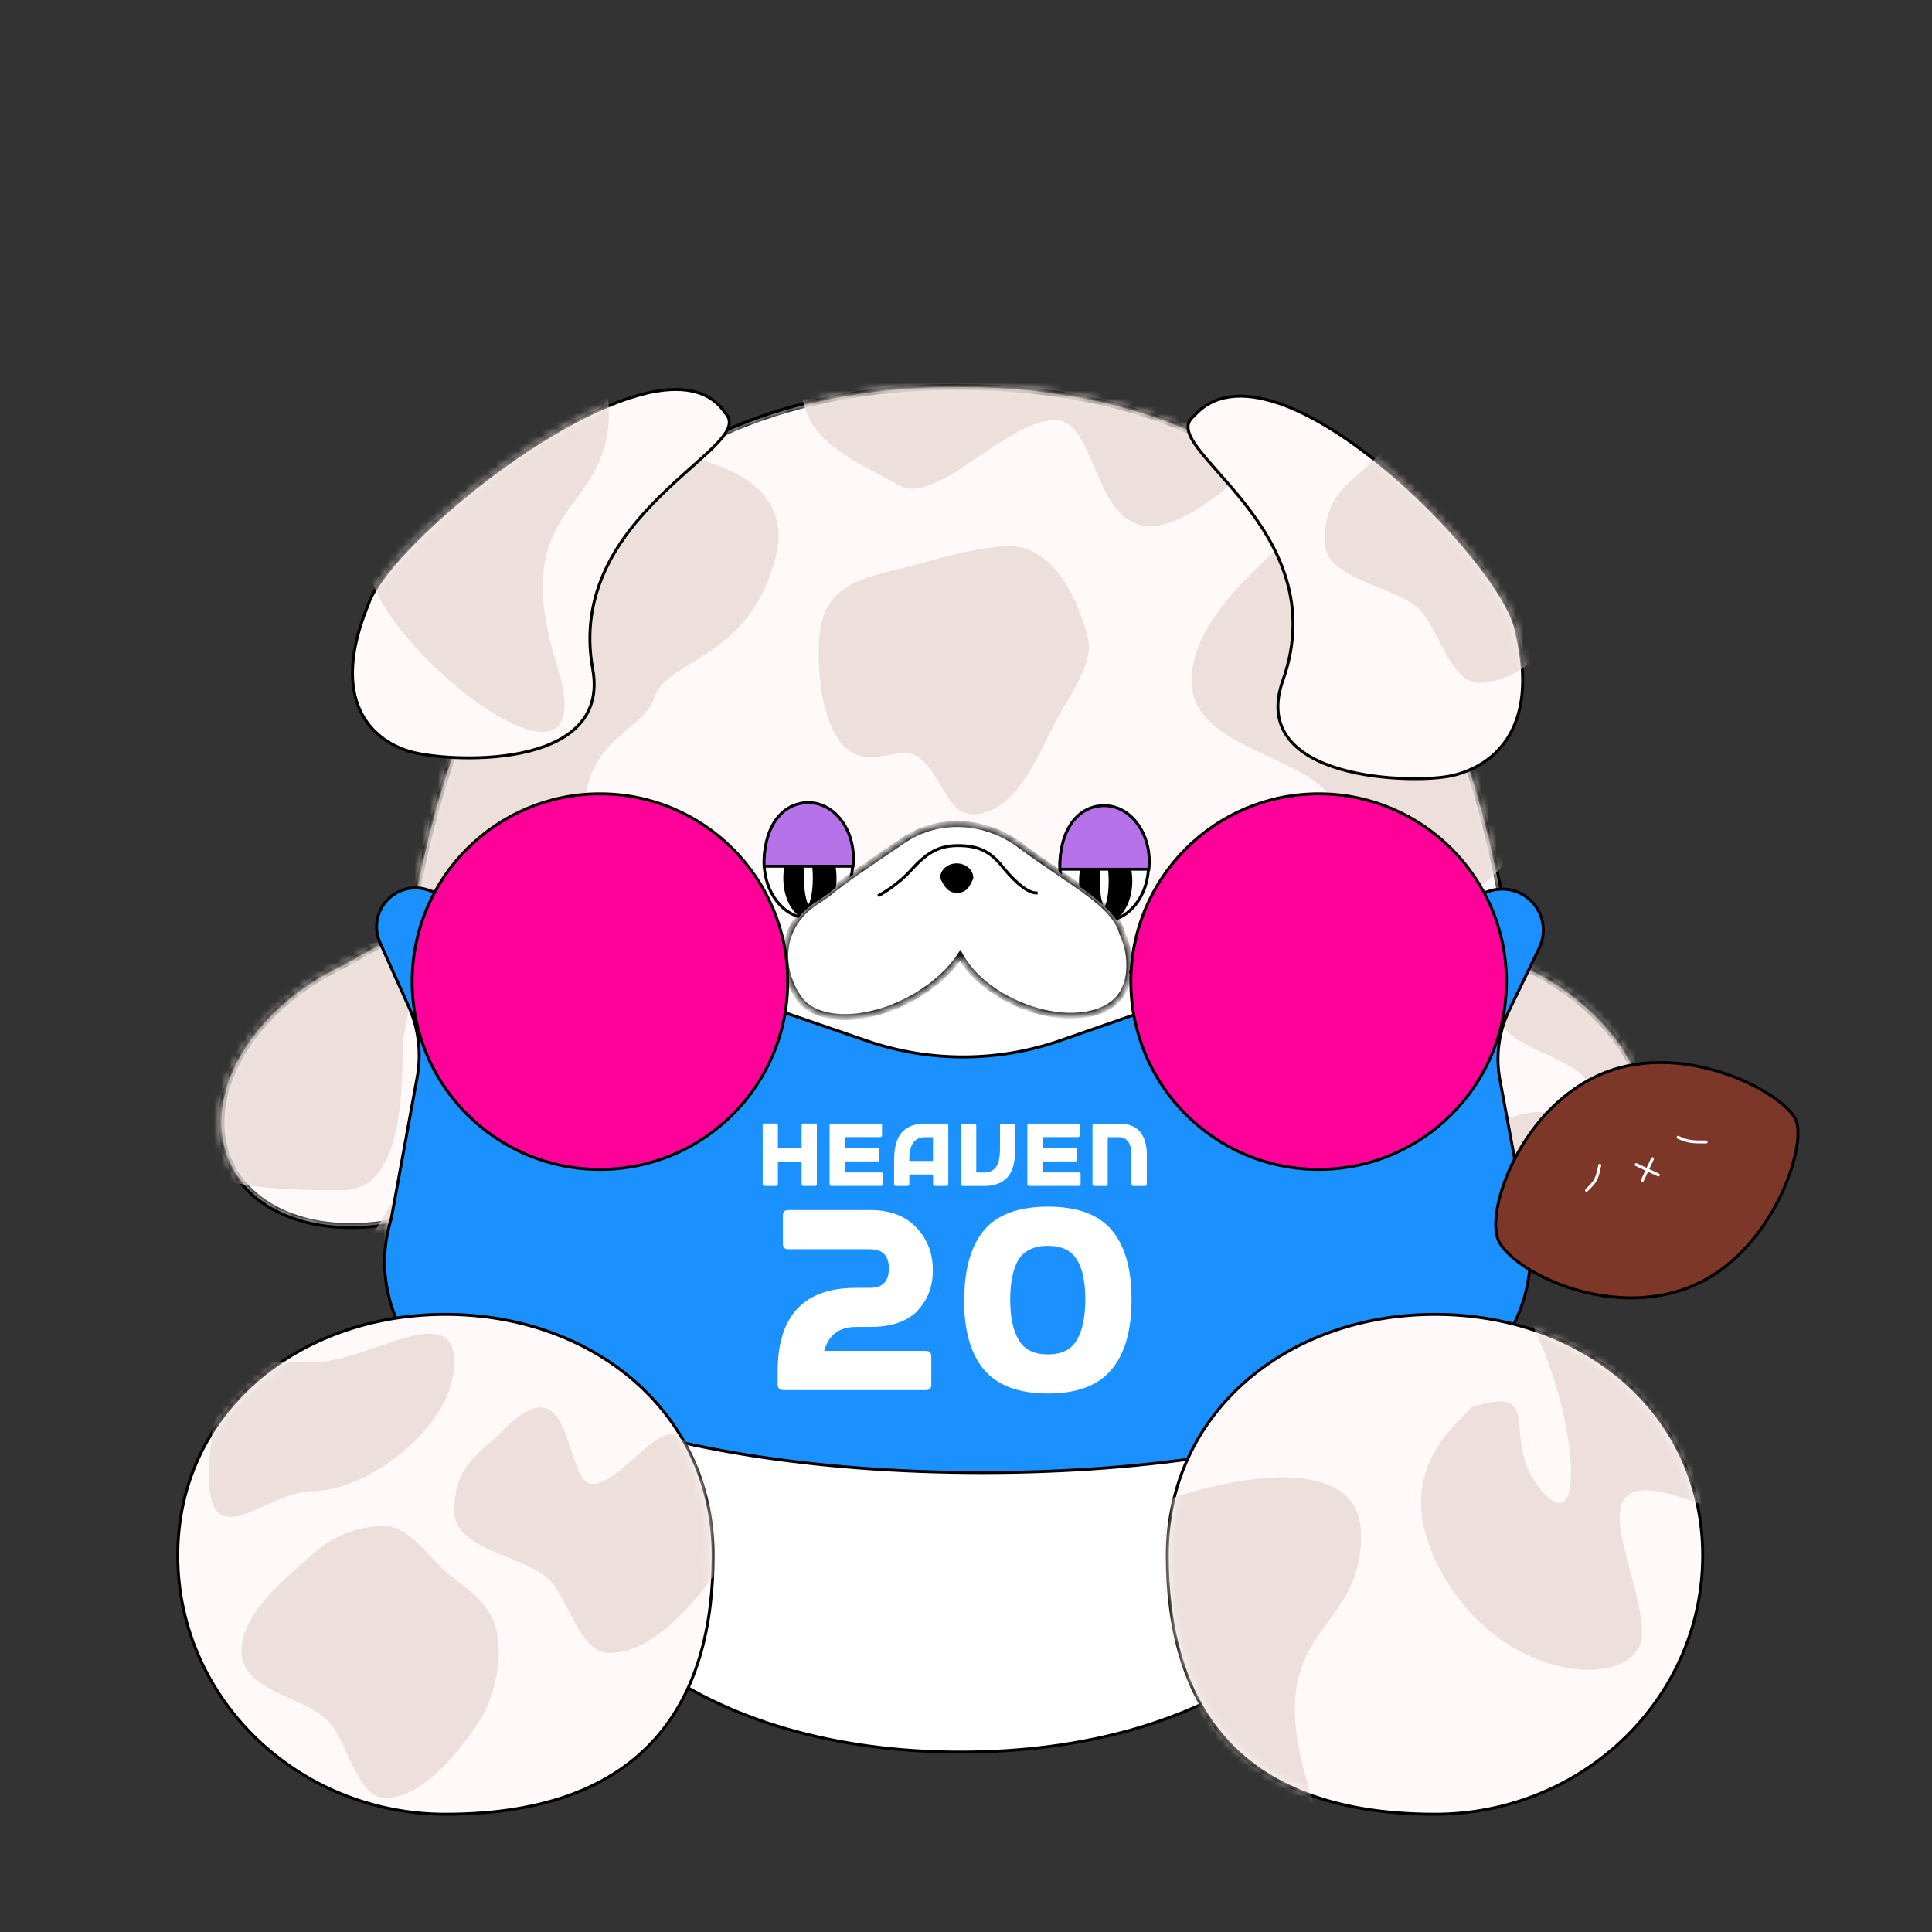 <svg viewBox="0 0 250 250" xmlns:xlink="http://www.w3.org/1999/xlink" xmlns="http://www.w3.org/2000/svg" id="PHOTOS"><rect x="0" y="0" width="250" height="250" fill="#333333" stroke="none"/><defs><style>.cls-1{mask:url(#mask);}.cls-2{fill:#f09;}.cls-2,.cls-3,.cls-4,.cls-5,.cls-6,.cls-7,.cls-8,.cls-9,.cls-10{stroke-width:.38px;}.cls-2,.cls-3,.cls-5,.cls-6,.cls-11,.cls-7,.cls-8,.cls-9,.cls-10{stroke:#000;}.cls-12{fill:#ecdfdc;}.cls-3,.cls-4{fill:none;}.cls-13{mask:url(#mask-2);}.cls-14{mask:url(#mask-3);}.cls-15{mask:url(#mask-4);}.cls-16{mask:url(#mask-5);}.cls-17{mask:url(#mask-7);}.cls-18{mask:url(#mask-6);}.cls-19{mask:url(#mask-1);}.cls-4{stroke:#fff;stroke-linecap:round;}.cls-5{fill:#1a91ff;stroke-miterlimit:10;}.cls-6{fill:#7d3728;}.cls-20,.cls-9{fill:#fff;}.cls-11{stroke-width:.38px;}.cls-11,.cls-7,.cls-21{fill:#fffaf9;}.cls-10{fill:#b672e9;}</style><mask maskUnits="userSpaceOnUse" height="178" width="186" y="49.09" x="27.66" id="mask"><g id="path-1-outside-1_4247_7498"><rect height="178" width="186" y="49.09" x="27.66" class="cls-20"></rect><path d="M123.94,50.09c50.87,0,66.79,38.62,71.56,74.13.66.37,1.32.73,1.97,1.09,12,5.71,18.49,17.16,14.48,25.59-2.38,5.01-7.93,7.82-14.57,8.07-1.35,37.41-35.74,67.37-73.44,67.37s-72.56-30.37-73.47-68.14c-9.17,1.65-17.55-1.15-20.63-7.63-4.01-8.42,2.48-19.88,14.48-25.59,2.87-1.57,5.85-3.27,8.78-4.82,5.61-34.33,22.46-70.07,70.84-70.07Z"></path></g></mask><mask maskUnits="userSpaceOnUse" height="177.02" width="185.25" y="49.71" x="28.27" id="mask-1"><g id="path-3-inside-2_4247_7498"><path d="M123.94,50.09c50.87,0,66.8,38.62,71.56,74.13.66.37,1.32.73,1.97,1.09,12,5.71,18.49,17.16,14.48,25.59-2.38,5.01-7.94,7.82-14.57,8.07-1.35,37.41-35.74,67.37-73.44,67.37s-72.56-30.37-73.47-68.14c-9.17,1.65-17.55-1.15-20.63-7.63-4.01-8.42,2.48-19.88,14.48-25.59,2.87-1.57,5.85-3.27,8.78-4.82,5.61-34.33,22.46-70.07,70.84-70.07Z" class="cls-20"></path></g></mask><mask maskUnits="userSpaceOnUse" height="177.02" width="185.25" y="49.71" x="28.27" id="mask-3"><g id="path-3-inside-2_4247_7498-2"><path d="M123.94,50.09c50.87,0,66.8,38.62,71.56,74.13.66.37,1.32.73,1.97,1.09,12,5.71,18.49,17.16,14.48,25.59-2.38,5.01-7.94,7.82-14.57,8.07-1.35,37.41-35.74,67.37-73.44,67.37s-72.56-30.37-73.47-68.14c-9.17,1.65-17.55-1.15-20.63-7.63-4.01-8.42,2.48-19.88,14.48-25.59,2.87-1.57,5.85-3.27,8.78-4.82,5.61-34.33,22.46-70.07,70.84-70.07Z" class="cls-20"></path></g></mask><mask maskUnits="userSpaceOnUse" height="202.66" width="209.74" y="24.06" x="17.15" id="mask-2"><g id="mask0_4247_7498-2"><path d="M123.94,50.09c50.87,0,66.8,38.62,71.56,74.13.66.37,1.32.73,1.97,1.09,12,5.71,18.49,17.16,14.48,25.59-2.38,5.01-7.94,7.82-14.57,8.07-1.35,37.41-35.74,67.37-73.44,67.37s-72.56-30.37-73.47-68.14c-9.17,1.65-17.55-1.15-20.63-7.63-4.01-8.42,2.48-19.88,14.48-25.59,2.87-1.57,5.85-3.27,8.78-4.82,5.61-34.33,22.46-70.07,70.84-70.07Z" class="cls-21"></path><g class="cls-14"><path d="M123.94,50.09v-.38h0v.38ZM195.5,124.22l-.38.05.03.19.17.09.19-.33ZM197.47,125.31l-.18.33h.01s0,.01,0,.01l.16-.35ZM211.95,150.9l.35.16h0l-.35-.16ZM197.38,158.97v-.38s-.37.01-.37.01v.35s.37.01.37.01ZM123.94,226.34v.38h0v-.38ZM50.47,158.2h.38s-.01-.46-.01-.46l-.44.08.07.38ZM29.84,150.58l-.35.16h0l.35-.16ZM44.32,124.99l.16.35h0s0-.01,0-.01l-.18-.34ZM53.1,120.16l.18.34.17-.09.03-.19-.38-.06ZM123.94,50.09v.38c25.32,0,41.91,9.61,52.77,23.6,10.88,14.02,16.03,32.47,18.41,50.2l.38-.05.38-.05c-2.39-17.78-7.57-36.39-18.57-50.56-11.01-14.19-27.82-23.9-53.37-23.9v.38ZM195.5,124.22l-.19.33c.66.37,1.32.74,1.97,1.09l.18-.33.18-.34c-.65-.36-1.31-.72-1.97-1.09l-.18.34ZM197.47,125.31l-.16.35c5.94,2.82,10.5,7.06,13.07,11.62,2.58,4.56,3.16,9.39,1.22,13.46l.35.16.35.16c2.07-4.35,1.41-9.46-1.25-14.16-2.66-4.71-7.35-9.05-13.41-11.93l-.17.35ZM211.95,150.9l-.35-.16c-2.3,4.84-7.69,7.6-14.24,7.85v.38s.03.38.03.38c6.72-.26,12.44-3.11,14.9-8.29l-.35-.16ZM197.38,158.97h-.38c-1.35,37.17-35.54,66.99-73.06,66.99v.77c37.89,0,72.46-30.1,73.83-67.74h-.38ZM123.94,226.34v-.38c-37.78,0-72.18-30.23-73.08-67.77h-.38s-.38.02-.38.02c.91,38,35.7,68.52,73.85,68.52v-.38ZM50.47,158.2l-.07-.38c-9.09,1.63-17.25-1.16-20.22-7.41l-.35.16-.35.16c3.19,6.7,11.8,9.5,21.05,7.84l-.07-.38ZM29.84,150.58l.35-.16c-1.93-4.07-1.35-8.9,1.22-13.46,2.58-4.55,7.14-8.79,13.07-11.62l-.16-.35-.16-.35c-6.06,2.88-10.75,7.22-13.41,11.93-2.66,4.71-3.32,9.81-1.25,14.16l.35-.16ZM44.32,124.99l.18.34c2.88-1.58,5.85-3.27,8.77-4.82l-.18-.34-.18-.34c-2.93,1.56-5.92,3.26-8.78,4.83l.18.33ZM53.1,120.16l.38.06c2.8-17.13,8.4-34.57,19.3-47.73,10.89-13.14,27.08-22.03,51.17-22.03v-.77c-24.3,0-40.72,8.98-51.76,22.3-11.02,13.3-16.65,30.9-19.46,48.09l.38.06Z"></path></g></g></mask><mask maskUnits="userSpaceOnUse" height="64.3" width="71.57" y="170.27" x="23.19" id="mask-4"><g id="mask1_4247_7498"><path d="M57.64,170.46c18.94,0,34.26,12.55,34.26,30.81,0,9.17-2.05,17.44-7.34,23.42-5.29,5.97-13.84,9.69-26.91,9.69-18.92,0-34.25-14.83-34.25-33.11s15.31-30.81,34.25-30.81Z" class="cls-11"></path></g></mask><mask maskUnits="userSpaceOnUse" height="77.04" width="87.37" y="162.96" x="144.71" id="mask-5"><g id="mask2_4247_7498"><path d="M185.69,170.46c-18.94,0-34.26,12.55-34.26,30.81,0,9.17,2.05,17.44,7.34,23.42,5.29,5.97,13.84,9.69,26.91,9.69,18.92,0,34.25-14.83,34.25-33.11s-15.31-30.81-34.25-30.81Z" class="cls-11"></path></g></mask><mask maskUnits="userSpaceOnUse" height="25.73" width="45.3" y="106.25" x="101.23" id="mask-6"><g id="path-33-inside-4_4247_7498"><path d="M116.88,108.75c4.54-3.1,10.62-2.7,15.05.57,7.1,5.25,12.25,7.6,13.33,11.49,1.27,2.85,1.14,5.93-.11,7.86-2.2,3.39-8.71,3.72-14.54.73-2.97-1.52-5.18-3.61-6.35-5.74-1.22,1.86-3.15,3.69-5.63,5.16-5.91,3.52-12.68,3.73-15.14.48-2.45-3.26-3.32-9.38,2.59-12.9.34-.24.68-.47,1.01-.69,2.25-1.89,5.51-4.02,9.8-6.95Z" class="cls-20"></path></g></mask><mask maskUnits="userSpaceOnUse" height="54.9" width="161.75" y="45.88" x="45.63" id="mask-7"><g id="mask3_4247_7498"><path d="M93.69,53.55c-7.97-12.02-42.93,15.88-45.81,24.66-5.16,12.51.46,17.36,5.09,18.8,4.63,1.44,25.91,2.65,23.54-10.4-3.68-20.3,21.48-28.94,17.18-33.06Z" class="cls-11"></path><path d="M154.62,53.95c9.92-11.35,40.01,19.01,41.42,27.95,3.05,12.82-3.34,17.22-8.18,18.3-4.84,1.08-26.19.68-21.66-12.1,7.04-19.9-16.53-30.37-11.57-34.15Z" class="cls-11"></path></g></mask></defs><path d="M123.94,50.09c50.87,0,66.79,38.62,71.56,74.13.66.37,1.32.73,1.97,1.09,12,5.71,18.49,17.16,14.48,25.59-2.38,5.01-7.93,7.82-14.57,8.07-1.35,37.41-35.74,67.37-73.44,67.37s-72.56-30.37-73.47-68.14c-9.17,1.65-17.55-1.15-20.63-7.63-4.01-8.42,2.48-19.88,14.48-25.59,2.87-1.57,5.85-3.27,8.78-4.82,5.61-34.33,22.46-70.07,70.84-70.07Z" class="cls-21"></path><g class="cls-1"><path d="M123.94,50.09v-.38.38ZM195.5,124.22l-.38.05.03.19.17.09.19-.33ZM197.47,125.31l-.18.33h0s.01.01.01.01l.16-.35ZM211.95,150.9l.35.16h0l-.35-.16ZM197.38,158.97v-.38s-.37.01-.37.01v.35s.37.01.37.01ZM123.94,226.34v.38-.38ZM50.47,158.2h.38s-.01-.46-.01-.46l-.44.08.07.38ZM29.84,150.58l-.35.16h0l.35-.16ZM44.32,124.99l.16.35h0s0-.01,0-.01l-.18-.34ZM53.1,120.16l.18.34.17-.09.03-.19-.38-.06ZM123.94,50.09v.38c25.32,0,41.91,9.61,52.77,23.6,10.88,14.02,16.03,32.47,18.41,50.2l.38-.05.38-.05c-2.39-17.78-7.57-36.39-18.57-50.56-11.01-14.19-27.82-23.9-53.37-23.9v.38ZM195.5,124.22l-.19.33c.66.37,1.32.74,1.97,1.09l.18-.33.18-.34c-.65-.36-1.31-.72-1.97-1.09l-.19.34ZM197.47,125.31l-.16.35c5.94,2.82,10.5,7.06,13.07,11.62,2.58,4.56,3.16,9.39,1.23,13.46l.35.16.35.16c2.07-4.35,1.41-9.46-1.25-14.16-2.66-4.71-7.35-9.05-13.41-11.93l-.16.35ZM211.95,150.9l-.35-.16c-2.3,4.84-7.69,7.6-14.24,7.85v.38s.03.38.03.38c6.72-.26,12.44-3.11,14.9-8.29l-.35-.16ZM197.38,158.97h-.38c-1.34,37.17-35.54,66.99-73.06,66.99v.77c37.89,0,72.46-30.1,73.82-67.74h-.38ZM123.94,226.34v-.38c-37.78,0-72.19-30.23-73.09-67.77h-.38s-.38.02-.38.02c.91,38,35.7,68.52,73.85,68.52v-.38ZM50.47,158.2l-.07-.38c-9.09,1.63-17.24-1.16-20.22-7.41l-.35.16-.35.16c3.19,6.7,11.8,9.5,21.04,7.84l-.07-.38ZM29.84,150.58l.35-.16c-1.93-4.07-1.35-8.9,1.22-13.46,2.58-4.55,7.14-8.79,13.07-11.62l-.16-.35-.16-.35c-6.06,2.88-10.75,7.22-13.41,11.93-2.66,4.71-3.32,9.81-1.25,14.16l.35-.16ZM44.32,124.99l.18.34c2.88-1.58,5.85-3.27,8.77-4.82l-.18-.34-.18-.34c-2.93,1.56-5.92,3.26-8.78,4.83l.18.33ZM53.1,120.16l.38.06c2.8-17.13,8.4-34.57,19.3-47.73,10.89-13.14,27.08-22.03,51.17-22.03v-.77c-24.3,0-40.72,8.98-51.76,22.3-11.02,13.3-16.65,30.9-19.46,48.09l.38.06Z"></path></g><g id="mask0_4247_7498"><path d="M123.94,50.09c50.87,0,66.8,38.62,71.56,74.13.66.37,1.32.73,1.97,1.09,12,5.71,18.49,17.16,14.48,25.59-2.38,5.01-7.94,7.82-14.57,8.07-1.35,37.41-35.74,67.37-73.44,67.37s-72.56-30.37-73.47-68.14c-9.17,1.65-17.55-1.15-20.63-7.63-4.01-8.42,2.48-19.88,14.48-25.59,2.87-1.57,5.85-3.27,8.78-4.82,5.61-34.33,22.46-70.07,70.84-70.07Z" class="cls-21"></path><g class="cls-19"><path d="M123.94,50.09v-.38h0v.38ZM195.5,124.22l-.38.05.03.19.17.09.19-.33ZM197.47,125.31l-.18.33h.01s0,.01,0,.01l.16-.35ZM211.95,150.9l.35.16h0l-.35-.16ZM197.38,158.97v-.38s-.37.01-.37.01v.35s.37.01.37.01ZM123.94,226.34v.38h0v-.38ZM50.47,158.2h.38s-.01-.46-.01-.46l-.44.08.07.38ZM29.84,150.58l-.35.16h0l.35-.16ZM44.32,124.99l.16.35h0s0-.01,0-.01l-.18-.34ZM53.1,120.16l.18.34.17-.09.03-.19-.38-.06ZM123.94,50.09v.38c25.32,0,41.91,9.61,52.77,23.6,10.88,14.02,16.03,32.47,18.41,50.2l.38-.05.38-.05c-2.39-17.78-7.57-36.39-18.57-50.56-11.01-14.19-27.82-23.9-53.37-23.9v.38ZM195.5,124.22l-.19.33c.66.37,1.32.74,1.97,1.09l.18-.33.18-.34c-.65-.36-1.31-.72-1.97-1.09l-.18.34ZM197.47,125.31l-.16.35c5.94,2.82,10.5,7.06,13.07,11.62,2.58,4.56,3.16,9.39,1.22,13.46l.35.16.35.16c2.07-4.35,1.41-9.46-1.25-14.16-2.66-4.71-7.35-9.05-13.41-11.93l-.17.35ZM211.95,150.9l-.35-.16c-2.3,4.84-7.69,7.6-14.24,7.85v.38s.03.38.03.38c6.72-.26,12.44-3.11,14.9-8.29l-.35-.16ZM197.38,158.97h-.38c-1.35,37.17-35.54,66.99-73.06,66.99v.77c37.89,0,72.46-30.1,73.83-67.74h-.38ZM123.94,226.34v-.38c-37.78,0-72.18-30.23-73.08-67.77h-.38s-.38.02-.38.02c.91,38,35.7,68.52,73.85,68.52v-.38ZM50.47,158.2l-.07-.38c-9.09,1.63-17.25-1.16-20.22-7.41l-.35.16-.35.16c3.19,6.7,11.8,9.5,21.05,7.84l-.07-.38ZM29.84,150.58l.35-.16c-1.93-4.07-1.35-8.9,1.22-13.46,2.58-4.55,7.14-8.79,13.07-11.62l-.16-.35-.16-.35c-6.06,2.88-10.75,7.22-13.41,11.93-2.66,4.71-3.32,9.81-1.25,14.16l.35-.16ZM44.32,124.99l.18.34c2.88-1.58,5.85-3.27,8.77-4.82l-.18-.34-.18-.34c-2.93,1.56-5.92,3.26-8.78,4.83l.18.33ZM53.1,120.16l.38.06c2.8-17.13,8.4-34.57,19.3-47.73,10.89-13.14,27.08-22.03,51.17-22.03v-.77c-24.3,0-40.72,8.98-51.76,22.3-11.02,13.3-16.65,30.9-19.46,48.09l.38.06Z"></path></g></g><g class="cls-13"><path d="M226.9,130.24c0,3.78-1.18,7.26-3.15,10.02-2.71,3.78-6.91,8.95-11.62,8.95-3.6,0-4.93-7.83-7.49-10.17-3.25-2.98-11.03-3.79-11.03-8.8s5.81-9.5,9.06-12.47c2.56-2.35,5.86-3.76,9.46-3.76,3.24,0,5.84,4.27,8.27,6.21,3.7,2.95,6.5,4.62,6.5,10.03Z" class="cls-12"></path><path d="M202.4,147.57c0,8.34-11.22,16.67-18.29,16.67s-16.01,11.98-12.81-9.38c0-8.34,5.73-7.29,12.81-7.29s18.29-8.34,18.29,0Z" class="cls-12"></path><path d="M59.24,145.71c3.65-.98,7.32-.74,10.5.45,4.35,1.63,10.44,4.35,11.66,8.91.93,3.48-6.28,6.78-7.89,9.87-2.03,3.91-.81,11.64-5.65,12.94-4.84,1.3-10.68-3.16-14.4-5.53-2.93-1.87-5.15-4.69-6.08-8.16-.84-3.13,2.61-6.75,3.85-9.6,1.89-4.34,2.78-7.48,8-8.88Z" class="cls-12"></path><path d="M118.59,73.05c3.65-.98,11.09-3.21,14.27-2.02,4.35,1.63,6.67,6.82,7.89,11.38.93,3.47-2.59,7.93-4.19,11.01-2.04,3.91-4.5,10.49-9.35,11.79-4.84,1.3-4.9-5.02-8.62-7.39-2.93-1.87-9,4.38-11.86-6.3-.84-3.13-1.25-9.41,0-12.26,1.89-4.34,6.63-4.81,11.86-6.21Z" class="cls-12"></path><path d="M100.37,72.1c2.76-10.72-10.46-13.52-17.41-13.59-11.04,5.49-33.99,21.78-37.51,43.06-4.4,26.6,33.87,23.16,30.81,8.61-3.06-14.54,6.7-14.74,8.42-19.9,1.72-5.17,12.25-4.78,15.69-18.18Z" class="cls-12"></path><path d="M52.1,135.44c0,7.19-.47,18.56-7.65,18.56-3.57,0-15.16.28-19.33-3.06-4.23-3.39-1.03-10.41-4.59-13.4-8.04-14.16-.11-22.01,7.08-22.01,2.95,0,10.45,2.75,12.63,4.4,6.57,4.97,9.25-.07,11.86,3.06,2.49,2.99,0,10.37,0,12.44Z" class="cls-12"></path><path d="M205.85,88.1c0,6-1.83,11.53-4.89,15.91-4.2,6-10.72,14.21-18.04,14.21-5.58,0-7.64-12.42-11.62-16.14-5.04-4.73-17.12-6.02-17.12-13.97s9.02-15.07,14.06-19.8c3.98-3.73,9.09-5.97,14.68-5.97,5.03,0,9.06,6.77,12.84,9.85,5.74,4.68,10.09,7.33,10.09,15.91Z" class="cls-12"></path><path d="M103.65,49.44c0-5.06,2.31-9.71,6.2-13.4,5.32-5.06,13.58-11.97,22.85-11.97,7.07,0,9.68,10.46,14.72,13.6,6.39,3.98,21.69,5.07,21.69,11.77s-3.68,9.43-10.07,13.41c-18.59,15.54-15.39-8.49-22.46-8.49-6.37,0-15.35,11.08-20.14,8.49-7.27-3.95-12.78-6.18-12.78-13.41Z" class="cls-12"></path></g><path d="M124.32,121.47c31.81,0,57.6,25.79,57.6,57.6,0,15.9-6.44,27.81-16.85,35.74-10.42,7.94-24.82,11.91-40.75,11.91s-30.33-3.98-40.75-11.91c-10.41-7.93-16.85-19.84-16.85-35.74,0-31.81,25.79-57.6,57.6-57.6Z" class="cls-9"></path><path d="M51.11,115.65c1.28-.8,2.85-.97,4.28-.48l56.8,19.52c8.11,2.79,16.93,2.77,25.03-.05l55.4-19.3c1.36-.47,2.86-.38,4.15.27,2.6,1.31,3.67,4.46,2.4,7.08l-3.9,8.07c-1.34,2.77-1.75,5.9-1.19,8.92l3.34,17.96c2.84,11.42-4.81,22.51-15.99,24.33-12.57,5.22-32.19,8.58-54.25,8.58s-41.01-3.25-53.6-8.32h-4.84c-12.78,0-21.9-12.39-18.1-24.59l3.35-18.3c.56-3.07.18-6.24-1.1-9.08l-3.72-8.29c-1.03-2.29-.2-4.98,1.93-6.31Z" class="cls-5"></path><path d="M57.64,170.08c19.11,0,34.64,12.67,34.64,31.19,0,9.22-2.06,17.6-7.44,23.67-5.38,6.08-14.05,9.82-27.2,9.82-19.12,0-34.64-14.99-34.64-33.49s15.53-31.19,34.64-31.19Z" class="cls-7"></path><g class="cls-15"><path d="M64.53,213.68c0,3.78-1.18,7.26-3.15,10.02-2.71,3.78-6.91,8.96-11.62,8.96-3.6,0-4.92-7.83-7.49-10.17-3.25-2.98-11.03-3.79-11.03-8.8s5.81-9.5,9.06-12.47c2.56-2.35,5.86-3.76,9.46-3.76,3.24,0,5.84,4.27,8.28,6.21,3.7,2.95,6.5,4.62,6.5,10.03Z" class="cls-12"></path><path d="M94.76,195.59c0,3.65-1.27,7.01-3.41,9.67-2.92,3.65-7.46,8.64-12.56,8.64-3.89,0-5.32-7.55-8.09-9.82-3.51-2.87-11.92-3.66-11.92-8.5s2.02-6.8,5.54-9.68c10.22-11.21,8.46,6.12,12.35,6.12,3.5,0,8.44-8,11.07-6.12,4,2.85,7.03,4.46,7.03,9.68Z" class="cls-12"></path><path d="M58.79,176.28c0,8.34-11.22,16.67-18.29,16.67s-16.01,11.98-12.8-9.38c0-8.34,5.73-7.29,12.8-7.29s18.29-8.34,18.29,0Z" class="cls-12"></path></g><path d="M185.69,170.08c-19.1,0-34.64,12.67-34.64,31.19,0,9.22,2.06,17.6,7.44,23.67,5.38,6.08,14.05,9.82,27.2,9.82,19.12,0,34.64-14.99,34.64-33.49s-15.53-31.19-34.64-31.19Z" class="cls-7"></path><g class="cls-16"><path d="M176.12,198.6c0-10.87-16.97-7.46-25.45-4.4-7.65,0-5.74,13.4-5.74,23.73s31.19,35.02,24.5,13.59c-6.7-21.43,6.7-19.33,6.7-32.92Z" class="cls-12"></path><path d="M187.03,204.34c-8.42-14.16,2.68-20.67,3.25-22.2,10.14-3.25,3.45,4.02,9.19,10.72s4.4-8.61,0-18.75c-4.4-10.14-1.34-6.32,15.69-10.53,17.03-4.21,14.16,14.16,16.65,27.17,2.49,13.01-12.82,1.53-19.33,2.1-6.51.57,0,11.48,0,18.56s-17.03,7.08-25.45-7.08Z" class="cls-12"></path></g><path d="M104.61,104.25c3.13,0,5.74,3.21,5.74,7.27s-2.61,7.27-5.74,7.27-5.74-3.21-5.74-7.27c0-4.06,2.61-7.27,5.74-7.27Z" class="cls-9"></path><path d="M104.8,108.46c.86,0,1.67.55,2.28,1.48.6.93.98,2.24.98,3.69s-.38,2.75-.98,3.69c-.6.94-1.41,1.48-2.28,1.48s-1.67-.55-2.27-1.48c-.6-.93-.98-2.24-.98-3.69s.38-2.75.98-3.69c.6-.94,1.41-1.48,2.27-1.48Z" class="cls-8"></path><path d="M104.61,109.99s.1.02.21.21c.1.17.2.43.28.77.17.67.27,1.61.27,2.66s-.11,1.99-.27,2.66c-.08.34-.18.6-.28.77-.11.18-.19.21-.21.21s-.1-.02-.21-.21c-.1-.17-.2-.43-.28-.77-.17-.67-.27-1.61-.27-2.66s.11-1.99.27-2.66c.08-.34.18-.6.28-.77.11-.18.19-.21.21-.21Z" class="cls-9"></path><path d="M104.62,103.86c1.75,0,3.33.96,4.4,2.5,1.04,1.5,1.6,3.54,1.36,5.73h-11.51c-.06-2.47.5-4.51,1.49-5.94,1.02-1.46,2.49-2.29,4.25-2.29Z" class="cls-10"></path><path d="M142.89,104.63c3.13,0,5.74,3.21,5.74,7.27s-2.61,7.27-5.74,7.27-5.74-3.21-5.74-7.27c0-4.06,2.61-7.27,5.74-7.27Z" class="cls-9"></path><path d="M143.08,108.84c.86,0,1.67.54,2.27,1.48.6.93.98,2.24.98,3.69s-.38,2.75-.98,3.68c-.6.94-1.41,1.48-2.27,1.48s-1.67-.54-2.28-1.48c-.6-.93-.98-2.24-.98-3.68s.38-2.75.98-3.69c.6-.94,1.41-1.48,2.28-1.48Z" class="cls-8"></path><path d="M142.89,110.37s.1.02.21.21c.1.17.2.43.28.77.17.67.27,1.61.27,2.66s-.11,1.99-.27,2.66c-.08.34-.18.6-.28.77-.11.18-.18.21-.21.21s-.1-.02-.21-.21c-.1-.17-.2-.43-.28-.77-.17-.67-.27-1.61-.27-2.66s.11-1.99.27-2.66c.08-.34.18-.6.28-.77.11-.18.18-.21.21-.21Z" class="cls-9"></path><path d="M142.9,104.25c1.75,0,3.33.96,4.4,2.5,1.04,1.5,1.6,3.54,1.36,5.73h-11.51c-.06-2.47.5-4.51,1.49-5.94,1.02-1.46,2.49-2.29,4.25-2.29Z" class="cls-10"></path><path d="M116.88,108.75c4.54-3.1,10.62-2.7,15.05.57,7.1,5.25,12.25,7.6,13.33,11.49,1.27,2.85,1.14,5.93-.11,7.86-2.2,3.39-8.71,3.72-14.54.73-2.97-1.52-5.18-3.61-6.35-5.74-1.22,1.86-3.15,3.69-5.63,5.16-5.91,3.52-12.68,3.73-15.14.48-2.45-3.26-3.32-9.38,2.59-12.9.34-.24.68-.47,1.01-.69,2.25-1.89,5.51-4.02,9.8-6.95Z" class="cls-20"></path><g class="cls-18"><path d="M116.88,108.75l.22.32h0l-.22-.32ZM131.92,109.32l.23-.31h0l-.23.31ZM145.25,120.81l-.37.1v.03s.02.03.02.03l.35-.16ZM145.14,128.66l.32.21h0l-.32-.21ZM130.61,129.4l-.18.34h0l.18-.34ZM124.25,123.65l.34-.18-.31-.56-.35.53.32.21ZM118.62,128.82l.2.33h0l-.2-.33ZM103.48,129.29l-.31.23h0l.31-.23ZM106.07,116.39l.19.33h.01s.01-.01.01-.01l-.22-.32ZM107.08,115.7l.22.32h.02s.01-.02.01-.02l-.25-.29ZM116.88,108.75l.22.32c4.39-3,10.3-2.62,14.6.56l.23-.31.23-.31c-4.54-3.36-10.8-3.78-15.49-.58l.22.32ZM131.92,109.32l-.23.31c1.78,1.32,3.44,2.45,4.94,3.47,1.5,1.02,2.84,1.92,3.98,2.78,2.3,1.72,3.76,3.22,4.26,5.03l.37-.1.37-.1c-.57-2.08-2.23-3.7-4.54-5.43-1.16-.87-2.51-1.78-4.01-2.8-1.5-1.02-3.15-2.15-4.92-3.45l-.23.31ZM145.25,120.81l-.35.16c1.23,2.77,1.08,5.7-.08,7.49l.32.21.32.21c1.34-2.06,1.44-5.28.14-8.22l-.35.15ZM145.14,128.66l-.32-.21c-1.01,1.55-3.04,2.46-5.61,2.59-2.56.13-5.57-.52-8.43-1.99l-.17.34-.18.34c2.97,1.52,6.12,2.21,8.82,2.07,2.69-.14,5.02-1.09,6.21-2.93l-.32-.21ZM130.61,129.4l.17-.34c-2.91-1.49-5.06-3.54-6.19-5.59l-.34.18-.33.18c1.22,2.21,3.49,4.35,6.51,5.9l.18-.34ZM124.25,123.65l-.32-.21c-1.19,1.8-3.07,3.59-5.51,5.04l.2.33.2.33c2.52-1.5,4.49-3.36,5.76-5.28l-.32-.21ZM118.62,128.82l-.2-.33c-2.9,1.73-6.01,2.64-8.68,2.73-2.68.08-4.84-.66-5.96-2.15l-.31.23-.31.23c1.33,1.77,3.79,2.54,6.59,2.45,2.81-.09,6.05-1.04,9.05-2.83l-.2-.33ZM103.48,129.29l.31-.23c-1.18-1.56-1.97-3.81-1.76-6.09.2-2.25,1.4-4.56,4.24-6.25l-.19-.33-.2-.33c-3.06,1.82-4.39,4.34-4.62,6.84-.23,2.48.64,4.92,1.92,6.62l.31-.23ZM106.07,116.39l.22.32c.34-.24.68-.47,1-.69l-.22-.32-.22-.32c-.33.23-.67.46-1.01.7l.22.31ZM107.08,115.7l.25.29c2.23-1.88,5.47-3.99,9.77-6.93l-.22-.32-.22-.32c-4.27,2.92-7.56,5.06-9.83,6.97l.25.29Z"></path></g><path d="M113.61,115.92c.76-.38,2.68-1.57,4.21-3.25,1.91-2.11,3.44-3.25,6.12-3.25s4.21.77,5.74,2.68c.8,1,3.06,3.64,4.59,3.44" class="cls-3"></path><path d="M125.95,113.63c-.48,1.2-.96,1.91-2.15,1.91s-1.67-.96-2.15-1.91c0-1.06.96-1.91,2.15-1.91s2.15.86,2.15,1.91Z"></path><circle r="24.3" cy="127.02" cx="77.63" class="cls-2"></circle><circle r="24.3" cy="127.02" cx="170.63" class="cls-2"></circle><path d="M83.52,50.91c4.45-1.06,8.24-.58,10.31,2.52.29.28.46.59.52.93.06.34,0,.69-.14,1.04-.28.71-.92,1.48-1.77,2.34-.85.86-1.94,1.81-3.14,2.88-1.2,1.06-2.51,2.24-3.83,3.54-5.28,5.2-10.6,12.38-8.77,22.44.6,3.32-.3,5.75-2.08,7.49-1.77,1.73-4.39,2.77-7.21,3.35-2.82.58-5.86.7-8.48.59-2.62-.11-4.83-.46-6.02-.82-2.35-.73-4.98-2.34-6.35-5.36-1.37-3.02-1.47-7.42,1.12-13.69.37-1.13,1.25-2.54,2.5-4.13,1.25-1.59,2.89-3.36,4.8-5.19,3.82-3.67,8.71-7.61,13.77-10.9,5.05-3.29,10.28-5.94,14.75-7.01Z" class="cls-7"></path><path d="M165.17,52.1c-2.13-.7-4.16-1-5.98-.75-1.82.24-3.42,1.03-4.7,2.49-.33.26-.55.55-.67.87-.12.33-.12.68-.03,1.04.16.72.67,1.54,1.37,2.45.71.92,1.62,1.95,2.64,3.1,1.01,1.15,2.13,2.41,3.22,3.8,4.38,5.57,8.47,13.1,4.98,22.96-1.15,3.25-.66,5.73.82,7.59,1.47,1.85,3.9,3.08,6.61,3.87,2.71.79,5.71,1.14,8.33,1.22,2.62.09,4.88-.09,6.12-.37,2.46-.55,5.34-1.95,7.2-4.85,1.86-2.9,2.69-7.26,1.16-13.69-.18-1.15-.82-2.61-1.79-4.28-.98-1.67-2.32-3.55-3.9-5.52-3.18-3.93-7.39-8.22-11.87-11.87-4.48-3.65-9.23-6.67-13.5-8.07Z" class="cls-7"></path><g class="cls-17"><path d="M207.38,70.05c0,3.65-1.27,7.01-3.41,9.67-2.92,3.65-7.46,8.64-12.56,8.64-3.89,0-5.32-7.55-8.09-9.82-3.51-2.87-11.92-3.66-11.92-8.5s2.02-6.8,5.54-9.68c10.22-11.21,8.46,6.13,12.35,6.13,3.5,0,8.44-8,11.07-6.13,4,2.85,7.03,4.46,7.03,9.68Z" class="cls-12"></path><path d="M78.8,53.31c0-10.87-16.97-7.46-25.45-4.4-7.65,0-5.74,13.4-5.74,23.73s31.19,35.02,24.5,13.59c-6.7-21.43,6.7-19.33,6.7-32.92Z" class="cls-12"></path></g><path d="M232.42,144.99c.16.41.25.99.24,1.71,0,.71-.11,1.56-.31,2.49-.39,1.86-1.15,4.05-2.3,6.28-2.29,4.44-6.08,8.96-11.4,11.08-5.32,2.12-11.13,1.58-15.82,0-2.34-.79-4.4-1.85-5.97-2.95-1.58-1.11-2.64-2.25-3.02-3.22-.39-.97-.4-2.53-.02-4.42.38-1.88,1.15-4.06,2.31-6.25,2.31-4.38,6.16-8.77,11.48-10.89,5.32-2.12,11.18-1.45,15.9.2,2.36.83,4.42,1.9,5.98,2.98.78.54,1.43,1.08,1.93,1.59.5.51.84.99,1,1.4Z" class="cls-6"></path><path d="M207.01,150.78c-.38,1.91-.57,2.11-1.72,3.25" class="cls-4"></path><path d="M217.15,147.17c1.32.6,1.9.6,3.63.6" class="cls-4"></path><path d="M213.83,149.94l-1.34,2.87" class="cls-4"></path><path d="M211.72,150.7l2.87,1.34" class="cls-4"></path><path d="M148.14,153.47h-1.49c-.16-.01-.24-.09-.24-.24v-3.75c0-.8-.14-1.38-.43-1.76-.29-.38-.67-.57-1.16-.57h-1.48v6.08c-.01.16-.09.24-.24.24h-1.49c-.16-.01-.24-.09-.24-.24v-7.59c.01-.16.09-.24.24-.24h3.22c1.2,0,2.09.35,2.68,1.05.59.69.89,1.7.89,3.03v3.75c-.01.16-.09.24-.24.24Z" class="cls-20"></path><path d="M134.91,150.31v1.4h4.68c.16,0,.24.08.24.24v1.27c0,.16-.08.24-.24.24h-6.41c-.16,0-.24-.08-.24-.24v-7.59c0-.16.08-.24.24-.24h6.3c.16,0,.24.08.24.24v1.27c0,.16-.08.24-.24.24h-4.57v1.4h4.24c.16,0,.24.08.24.24v1.27c0,.16-.08.24-.24.24h-4.24Z" class="cls-20"></path><path d="M131.14,145.39c.15,0,.23.08.24.24v2.99c0,1.74-.34,3-1.03,3.73-.69.75-1.68,1.12-2.97,1.12h-2.78c-.15,0-.23-.08-.24-.24v-7.59c0-.15.08-.23.24-.24h1.49c.15,0,.23.08.24.24v6.08h1.04c.65,0,1.15-.23,1.5-.69.35-.46.53-1.26.53-2.4v-2.99c0-.15.08-.23.24-.24h1.49Z" class="cls-20"></path><path d="M115.93,153.47c-.15,0-.23-.08-.24-.24v-2.99c0-1.74.34-3,1.03-3.73.69-.75,1.68-1.12,2.97-1.12h2.78c.15,0,.23.08.24.24v7.59c0,.15-.08.23-.24.24h-1.49c-.15,0-.23-.08-.24-.24v-1.24h-3.07v1.24c0,.15-.08.23-.24.24h-1.49ZM120.73,147.15h-1.04c-.65,0-1.15.23-1.5.69-.35.46-.53,1.26-.53,2.39h3.07v-3.08Z" class="cls-20"></path><path d="M109.32,150.31v1.4h4.68c.17,0,.24.08.24.24v1.27c0,.16-.08.24-.24.24h-6.41c-.16,0-.24-.08-.24-.24v-7.59c0-.16.08-.24.24-.24h6.3c.17,0,.24.08.24.24v1.27c0,.16-.08.24-.24.24h-4.57v1.4h4.24c.17,0,.24.08.24.24v1.27c0,.16-.08.24-.24.24h-4.24Z" class="cls-20"></path><path d="M103.97,145.39h1.49c.17,0,.24.08.24.24v7.59c0,.16-.08.24-.24.24h-1.49c-.16,0-.24-.08-.24-.24v-2.92h-3.07v2.92c0,.16-.08.24-.24.24h-1.49c-.16,0-.24-.08-.24-.24v-7.59c0-.16.08-.24.24-.24h1.49c.16,0,.24.08.24.24v2.92h3.07v-2.92c0-.16.08-.24.24-.24Z" class="cls-20"></path><path d="M131.8,162.98c-.7,1.17-1.08,2.91-1.08,5.19s.38,4.02,1.11,5.25c.73,1.23,1.99,1.84,3.77,1.84s3-.6,3.73-1.84c.73-1.23,1.11-2.97,1.11-5.25s-.35-4.02-1.11-5.19c-.7-1.17-1.96-1.77-3.73-1.77s-3.04.6-3.8,1.77ZM135.6,180.32c-3.8,0-6.55-1.04-8.29-3.1-1.71-2.06-2.56-5.06-2.56-8.99t.03-.06c0-3.95.85-6.93,2.56-8.99,1.71-2.02,4.46-3.04,8.26-3.04s6.55,1.01,8.26,3.04c1.71,2.03,2.56,5.03,2.56,8.99s-.85,6.99-2.59,9.05c-1.71,2.06-4.46,3.1-8.23,3.1Z" class="cls-20"></path><path d="M118.67,169.69c-1.36,1.33-3.39,2.02-6.08,2.02h-1.83c-2.18,0-3.54,1.04-4.11,3.1h13.16c.47,0,.7.22.7.7v3.67c0,.47-.22.7-.7.7h-18.48c-.44,0-.66-.22-.7-.7v-1.71c0-7.21,3.39-10.82,10.12-10.82h1.83c1.61,0,2.44-.82,2.44-2.5s-.82-2.5-2.44-2.5h-10.57c-.47,0-.7-.22-.7-.7v-3.67c0-.48.22-.7.7-.7h10.57c2.6,0,4.59.76,6.01,2.28,1.42,1.49,2.12,3.32,2.12,5.5s-.7,3.92-2.06,5.32Z" class="cls-20"></path></svg>
